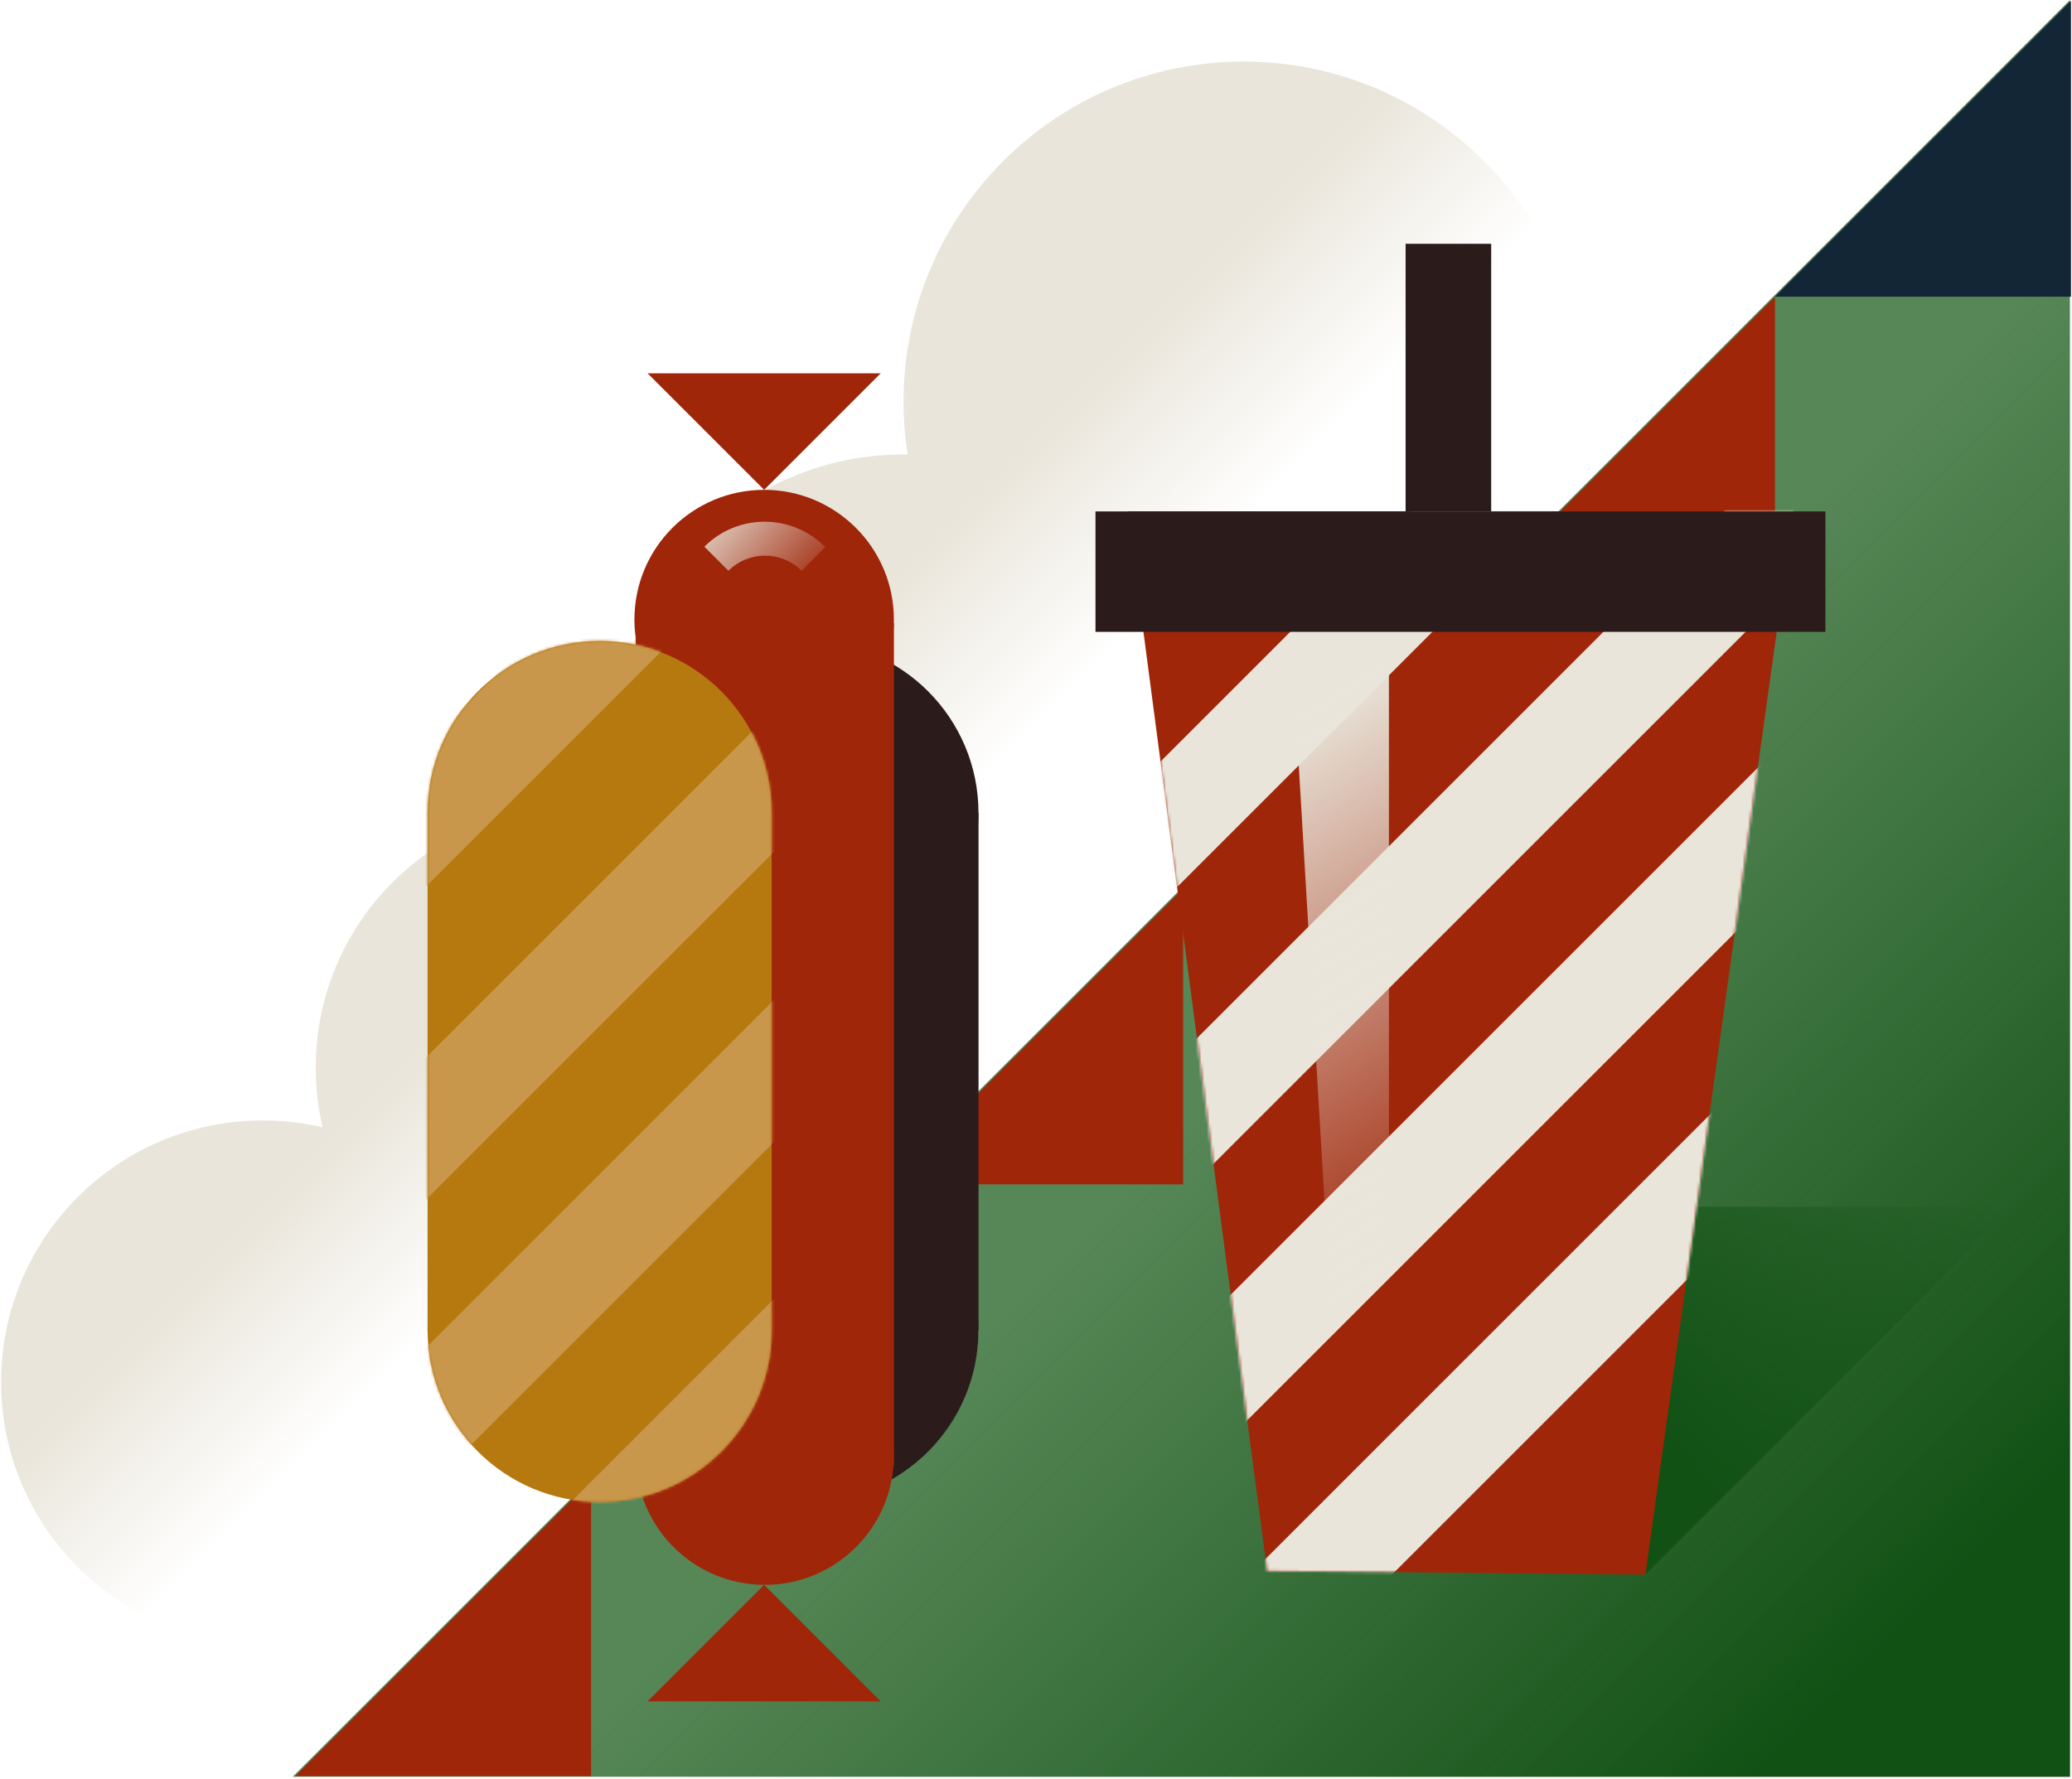<?xml version="1.0" encoding="UTF-8"?> <svg xmlns="http://www.w3.org/2000/svg" width="758" height="651" viewBox="0 0 758 651" fill="none"><path d="M454.94 22.54C386.24 22.54 330.54 78.24 330.54 146.94C330.54 153.53 331.06 160 332.04 166.31C331.54 166.31 331.04 166.29 330.54 166.29C272.52 166.29 225.49 213.32 225.49 271.34C225.49 280 226.54 288.4 228.52 296.45C222.92 295.43 217.15 294.89 211.25 294.89C158.38 294.89 115.51 337.75 115.51 390.63C115.51 398.15 116.38 405.47 118.02 412.5C111 410.86 103.68 409.99 96.15 409.99C43.28 409.99 0.41 452.85 0.41 505.73C0.41 558.61 43.27 601.47 96.15 601.47C149.03 601.47 191.89 558.61 191.89 505.73C191.89 498.21 191.02 490.89 189.38 483.86C196.4 485.5 203.72 486.37 211.25 486.37C264.12 486.37 306.99 443.51 306.99 390.63C306.99 384.73 306.45 378.96 305.43 373.36C313.48 375.33 321.89 376.39 330.54 376.39C388.56 376.39 435.59 329.36 435.59 271.34C435.59 270.84 435.58 270.34 435.57 269.84C441.88 270.83 448.35 271.34 454.94 271.34C523.64 271.34 579.34 215.64 579.34 146.94C579.34 78.24 523.64 22.54 454.94 22.54Z" fill="url(#paint0_linear_936_388)"></path><path d="M107.098 650.14L757.238 0V650.14H107.098Z" fill="#578757"></path><path d="M107.098 650.14L757.238 0V650.14H107.098Z" fill="url(#paint1_linear_936_388)"></path><path d="M162.089 595.81L107.949 649.95H216.239V541.66L162.089 595.81Z" fill="#A0260A"></path><path d="M378.677 379.22L324.527 433.37H432.827V325.07L378.677 379.22Z" fill="#A0260A"></path><path d="M486.968 270.93L432.828 325.07H541.118V216.78L486.968 270.93Z" fill="#122636"></path><path d="M595.189 162.71L541.039 216.86H649.339V108.56L595.189 162.71Z" fill="#A0260A"></path><path d="M270.388 487.51L216.238 541.66H324.528V433.37L270.388 487.51Z" fill="#122636"></path><path d="M703.48 54.42L649.34 108.56H757.63V0.27L703.48 54.42Z" fill="#122636"></path><path d="M601.941 576.17L736.531 441.58H601.941V576.17Z" fill="url(#paint2_linear_936_388)"></path><path d="M656.11 187.14L601.94 576.17L463.55 574.86L412.5 187.14H656.11Z" fill="#A0260A"></path><mask id="mask0_936_388" style="mask-type:luminance" maskUnits="userSpaceOnUse" x="412" y="187" width="245" height="390"><path d="M656.11 187.14L601.94 576.17L463.55 574.86L412.5 187.14H656.11Z" fill="white"></path></mask><g mask="url(#mask0_936_388)"><path d="M343.761 411.46L670.395 84.826L644.394 58.825L317.76 385.459L343.761 411.46Z" fill="#E9E5DA"></path><path d="M402.976 466.809L729.609 140.175L703.609 114.175L376.975 440.809L402.976 466.809Z" fill="#E9E5DA"></path><path d="M430.979 545.009L757.613 218.375L731.613 192.375L404.979 519.009L430.979 545.009Z" fill="#E9E5DA"></path><path d="M458.335 627.073L784.969 300.439L758.968 274.439L432.335 601.073L458.335 627.073Z" fill="#E9E5DA"></path></g><path d="M295.02 365.27C324.44 365.27 348.29 341.42 348.29 312C348.29 282.58 324.44 258.73 295.02 258.73C265.6 258.73 241.75 282.58 241.75 312C241.75 341.42 265.6 365.27 295.02 365.27Z" fill="#87C6CC"></path><path d="M295.022 549.05C329.783 549.05 357.962 520.871 357.962 486.11C357.962 451.349 329.783 423.17 295.022 423.17C260.261 423.17 232.082 451.349 232.082 486.11C232.082 520.871 260.261 549.05 295.022 549.05Z" fill="#87C6CC"></path><path d="M348.3 312H241.75V472.13H348.3V312Z" fill="#87C6CC"></path><path d="M295.022 360.41C329.783 360.41 357.962 332.231 357.962 297.47C357.962 262.709 329.783 234.53 295.022 234.53C260.261 234.53 232.082 262.709 232.082 297.47C232.082 332.231 260.261 360.41 295.022 360.41Z" fill="#2B1C1B"></path><path d="M295.022 549.6C329.783 549.6 357.962 521.421 357.962 486.66C357.962 451.899 329.783 423.72 295.022 423.72C260.261 423.72 232.082 451.899 232.082 486.66C232.082 521.421 260.261 549.6 295.022 549.6Z" fill="#2B1C1B"></path><path d="M357.974 297.47H232.094V486.66H357.974V297.47Z" fill="#2B1C1B"></path><path d="M279.79 579.93C305.869 579.93 327.01 558.789 327.01 532.71C327.01 506.631 305.869 485.49 279.79 485.49C253.711 485.49 232.57 506.631 232.57 532.71C232.57 558.789 253.711 579.93 279.79 579.93Z" fill="#A0260A"></path><path d="M279.55 274.16C305.761 274.16 327.01 252.911 327.01 226.7C327.01 200.489 305.761 179.24 279.55 179.24C253.338 179.24 232.09 200.489 232.09 226.7C232.09 252.911 253.338 274.16 279.55 274.16Z" fill="#A0260A"></path><path d="M327.02 227.91H232.57V536.22H327.02V227.91Z" fill="#A0260A"></path><path d="M219.35 360.41C254.111 360.41 282.29 332.231 282.29 297.47C282.29 262.709 254.111 234.53 219.35 234.53C184.589 234.53 156.41 262.709 156.41 297.47C156.41 332.231 184.589 360.41 219.35 360.41Z" fill="#B5790F"></path><path d="M219.35 549.6C254.111 549.6 282.29 521.421 282.29 486.66C282.29 451.899 254.111 423.72 219.35 423.72C184.589 423.72 156.41 451.899 156.41 486.66C156.41 521.421 184.589 549.6 219.35 549.6Z" fill="#B5790F"></path><path d="M282.29 297.47H156.41V486.66H282.29V297.47Z" fill="#B5790F"></path><path d="M236.91 136.6L279.55 179.24L322.19 136.6H236.91Z" fill="#A0260A"></path><path d="M322.19 622.56L279.55 579.93L236.91 622.56H322.19Z" fill="#A0260A"></path><mask id="mask1_936_388" style="mask-type:luminance" maskUnits="userSpaceOnUse" x="156" y="234" width="127" height="316"><path d="M219.35 234.53C254.11 234.53 282.29 262.71 282.29 297.47V486.66C282.29 521.42 254.11 549.6 219.35 549.6C184.59 549.6 156.41 521.42 156.41 486.66V297.47C156.41 262.71 184.59 234.53 219.35 234.53Z" fill="white"></path></mask><g mask="url(#mask1_936_388)"><path d="M-11.977 492.231L314.656 165.597L288.656 139.596L-37.978 466.23L-11.977 492.231Z" fill="#C9974C"></path><path d="M47.237 547.58L373.871 220.946L347.871 194.946L21.237 521.58L47.237 547.58Z" fill="#C9974C"></path><path d="M75.233 625.783L401.867 299.149L375.867 273.149L49.233 599.783L75.233 625.783Z" fill="#C9974C"></path><path d="M102.589 707.837L429.223 381.204L403.222 355.203L76.588 681.837L102.589 707.837Z" fill="#C9974C"></path></g><path d="M514.209 187.14H545.52V89.21H514.209V187.14Z" fill="#2B1C1B"></path><path d="M400.761 231.21L667.801 231.21V187.14L400.761 187.14V231.21Z" fill="#2B1C1B"></path><path d="M472.609 237.34H508.109V564.55H491.919L472.609 237.34Z" fill="url(#paint3_linear_936_388)"></path><path d="M257.668 200.04L266.488 208.86C273.878 201.47 285.858 201.47 293.258 208.86L301.908 200.21C301.868 200.15 301.818 200.1 301.768 200.05C289.588 187.87 269.858 187.86 257.678 200.05L257.668 200.04Z" fill="url(#paint4_linear_936_388)"></path><defs><linearGradient id="paint0_linear_936_388" x1="253.91" y1="284.42" x2="307.73" y2="338.25" gradientUnits="userSpaceOnUse"><stop stop-color="#E9E5DA"></stop><stop offset="1" stop-color="#E9E5DA" stop-opacity="0"></stop></linearGradient><linearGradient id="paint1_linear_936_388" x1="701.238" y1="594.14" x2="476.118" y2="369.03" gradientUnits="userSpaceOnUse"><stop stop-color="#115114"></stop><stop offset="1" stop-color="#115114" stop-opacity="0"></stop></linearGradient><linearGradient id="paint2_linear_936_388" x1="593.891" y1="515.78" x2="709.371" y2="416.69" gradientUnits="userSpaceOnUse"><stop stop-color="#115114"></stop><stop offset="1" stop-color="#115114" stop-opacity="0"></stop></linearGradient><linearGradient id="paint3_linear_936_388" x1="430.529" y1="289.4" x2="532.429" y2="452.98" gradientUnits="userSpaceOnUse"><stop stop-color="#E9E5DA"></stop><stop offset="1" stop-color="#E9E5DA" stop-opacity="0"></stop></linearGradient><linearGradient id="paint4_linear_936_388" x1="258.904" y1="181.571" x2="298.234" y2="217.209" gradientUnits="userSpaceOnUse"><stop stop-color="#E9E5DA"></stop><stop offset="1" stop-color="#E9E5DA" stop-opacity="0"></stop></linearGradient></defs></svg> 